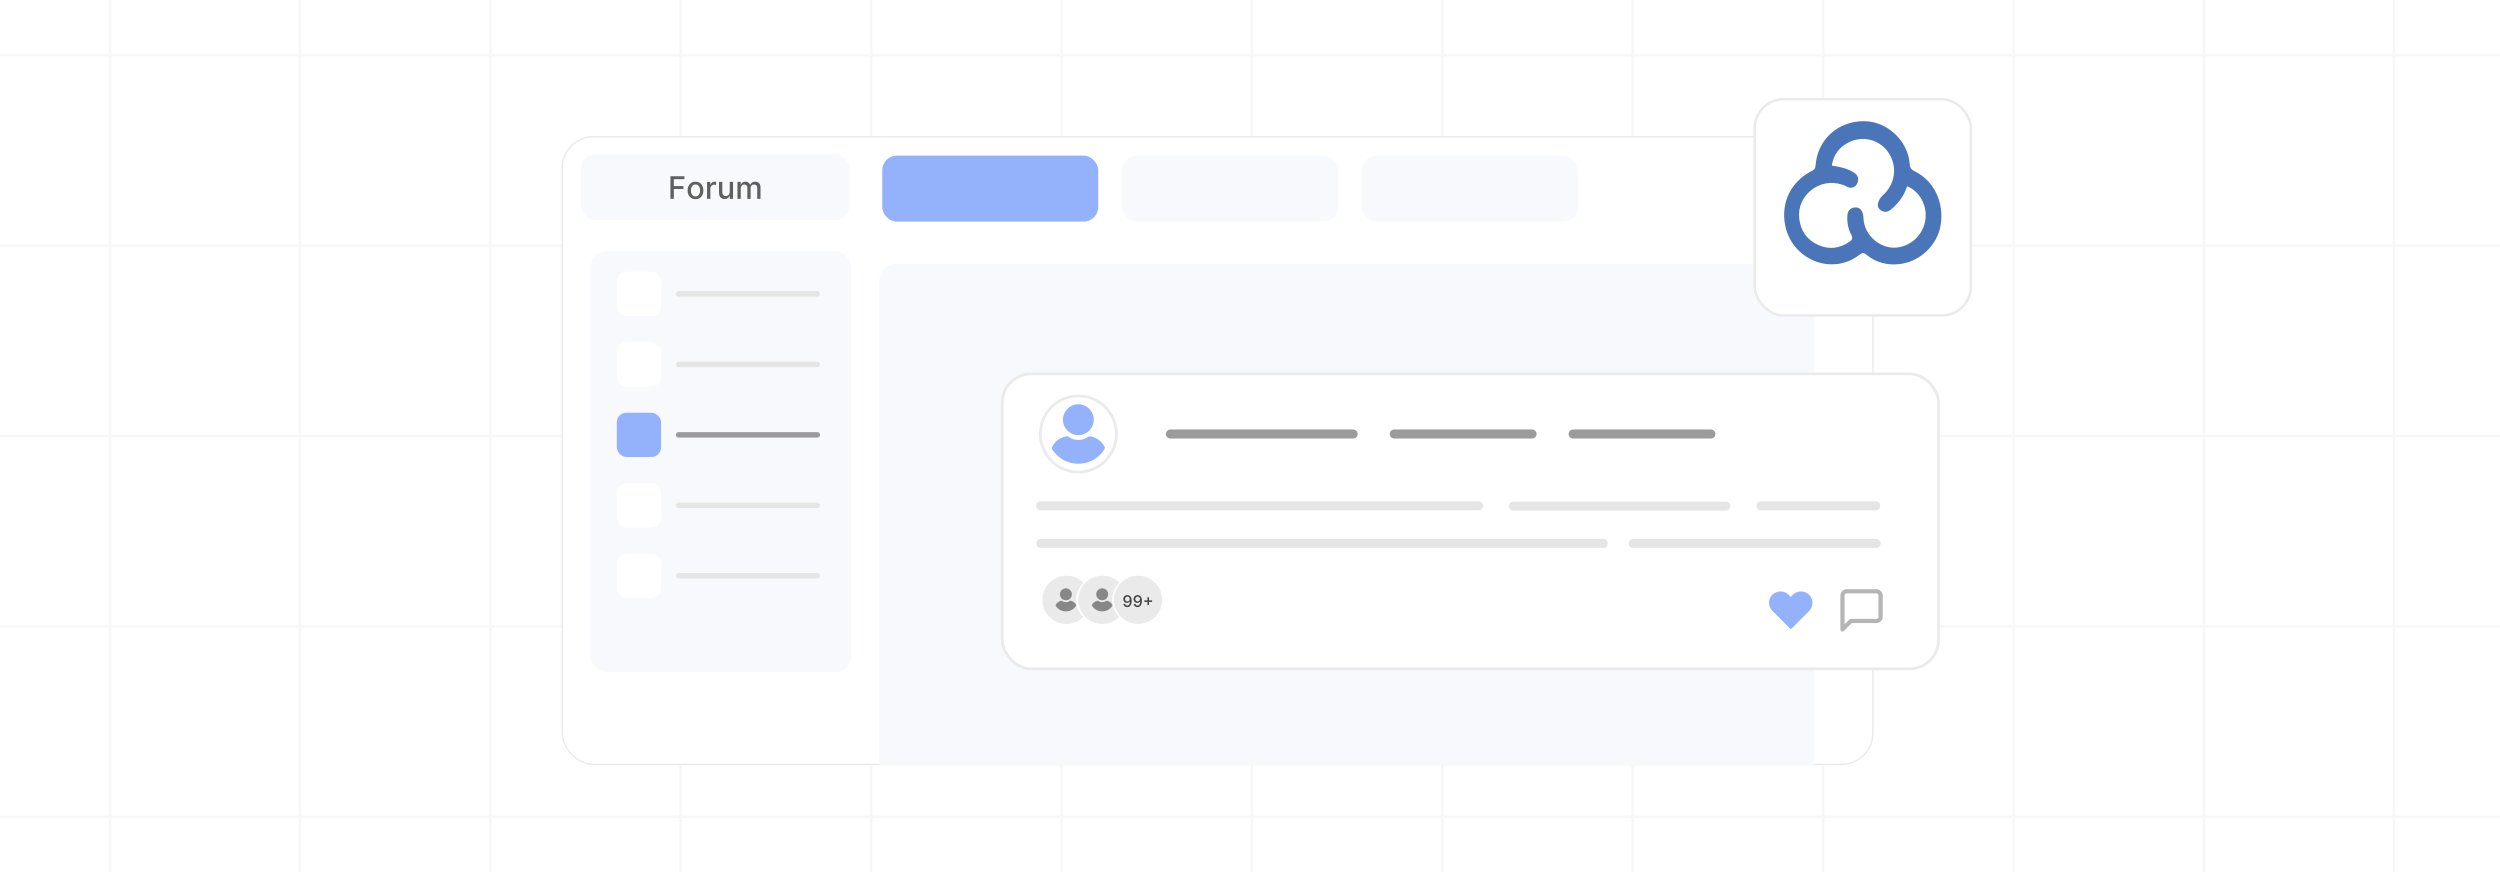 <?xml version="1.0" encoding="UTF-8"?><svg id="Layer_1" xmlns="http://www.w3.org/2000/svg" xmlns:xlink="http://www.w3.org/1999/xlink" viewBox="0 0 860 300"><defs><clipPath id="clippath"><rect width="860" height="300" fill="none"/></clipPath><filter id="drop-shadow-1" x="180.96" y="34.566" width="475.68" height="240.72" filterUnits="userSpaceOnUse"><feOffset dx="0" dy="5"/><feGaussianBlur result="blur" stdDeviation="4"/><feFlood flood-color="#444" flood-opacity=".09"/><feComposite in2="blur" operator="in"/><feComposite in="SourceGraphic"/></filter><clipPath id="clippath-1"><rect x="193.141" y="41.787" width="451.389" height="216.425" rx="11.014" ry="11.014" fill="none"/></clipPath><filter id="drop-shadow-2" x="330.943" y="114.709" width="349.92" height="129.36" filterUnits="userSpaceOnUse"><feOffset dx="0" dy="5.507"/><feGaussianBlur result="blur-2" stdDeviation="4.406"/><feFlood flood-color="#444" flood-opacity=".09"/><feComposite in2="blur-2" operator="in"/><feComposite in="SourceGraphic"/></filter><filter id="drop-shadow-3" x="591.12" y="21.606" width="99.36" height="99.36" filterUnits="userSpaceOnUse"><feOffset dx="0" dy="5"/><feGaussianBlur result="blur-3" stdDeviation="4"/><feFlood flood-color="#444" flood-opacity=".09"/><feComposite in2="blur-3" operator="in"/><feComposite in="SourceGraphic"/></filter></defs><g clip-path="url(#clippath)"><g opacity=".36"><line x1="37.808" y1="-78.58" x2="37.808" y2="378.58" fill="none" stroke="#eaeaea" stroke-miterlimit="10" stroke-width=".85"/><line x1="103.174" y1="-78.58" x2="103.174" y2="378.58" fill="none" stroke="#eaeaea" stroke-miterlimit="10" stroke-width=".85"/><line x1="168.671" y1="-78.58" x2="168.671" y2="378.58" fill="none" stroke="#eaeaea" stroke-miterlimit="10" stroke-width=".85"/><line x1="234.169" y1="-78.58" x2="234.169" y2="378.58" fill="none" stroke="#eaeaea" stroke-miterlimit="10" stroke-width=".85"/><line x1="299.667" y1="-78.58" x2="299.667" y2="378.58" fill="none" stroke="#eaeaea" stroke-miterlimit="10" stroke-width=".85"/><line x1="365.165" y1="-78.58" x2="365.165" y2="378.58" fill="none" stroke="#eaeaea" stroke-miterlimit="10" stroke-width=".85"/><line x1="430.663" y1="-78.58" x2="430.663" y2="378.58" fill="none" stroke="#eaeaea" stroke-miterlimit="10" stroke-width=".85"/><line x1="496.161" y1="-78.58" x2="496.161" y2="378.58" fill="none" stroke="#eaeaea" stroke-miterlimit="10" stroke-width=".85"/><line x1="561.659" y1="-78.58" x2="561.659" y2="378.58" fill="none" stroke="#eaeaea" stroke-miterlimit="10" stroke-width=".85"/><line x1="627.157" y1="-78.58" x2="627.157" y2="378.58" fill="none" stroke="#eaeaea" stroke-miterlimit="10" stroke-width=".85"/><line x1="692.654" y1="-78.58" x2="692.654" y2="378.58" fill="none" stroke="#eaeaea" stroke-miterlimit="10" stroke-width=".85"/><line x1="758.152" y1="-78.58" x2="758.152" y2="378.58" fill="none" stroke="#eaeaea" stroke-miterlimit="10" stroke-width=".85"/><line x1="823.518" y1="-78.58" x2="823.518" y2="378.58" fill="none" stroke="#eaeaea" stroke-miterlimit="10" stroke-width=".85"/><line x1="909.301" y1="19.004" x2="-49.301" y2="19.004" fill="none" stroke="#eaeaea" stroke-miterlimit="10" stroke-width=".85"/><line x1="909.301" y1="84.502" x2="-49.301" y2="84.502" fill="none" stroke="#eaeaea" stroke-miterlimit="10" stroke-width=".85"/><line x1="909.301" y1="150" x2="-49.301" y2="150" fill="none" stroke="#eaeaea" stroke-miterlimit="10" stroke-width=".85"/><line x1="909.301" y1="215.498" x2="-49.301" y2="215.498" fill="none" stroke="#eaeaea" stroke-miterlimit="10" stroke-width=".85"/><line x1="909.301" y1="280.996" x2="-49.301" y2="280.996" fill="none" stroke="#eaeaea" stroke-miterlimit="10" stroke-width=".85"/></g><g filter="url(#drop-shadow-1)"><g clip-path="url(#clippath-1)"><rect x="193.141" y="41.787" width="451.389" height="216.425" rx="11.014" ry="11.014" fill="#fff" stroke="#eaeaea" stroke-miterlimit="10"/><rect x="302.473" y="85.801" width="321.609" height="189.209" rx="5.769" ry="5.769" fill="#f7f9fc"/></g></g><rect x="203.14" y="86.458" width="89.678" height="144.677" rx="5.507" ry="5.507" fill="#f7f9fc"/><rect x="212.181" y="93.48" width="15.236" height="15.236" rx="3.326" ry="3.326" fill="#fff"/><rect x="212.181" y="117.725" width="15.236" height="15.236" rx="3.326" ry="3.326" fill="#fff"/><rect x="212.181" y="141.971" width="15.236" height="15.236" rx="3.326" ry="3.326" fill="#94b2fc"/><rect x="212.181" y="166.216" width="15.236" height="15.236" rx="3.326" ry="3.326" fill="#fff"/><rect x="212.181" y="190.461" width="15.236" height="15.236" rx="3.326" ry="3.326" fill="#fff"/><line x1="233.445" y1="101.098" x2="281.141" y2="101.098" fill="none" stroke="#e5e5e5" stroke-linecap="round" stroke-miterlimit="10" stroke-width="1.886"/><line x1="233.445" y1="125.343" x2="281.141" y2="125.343" fill="none" stroke="#e5e5e5" stroke-linecap="round" stroke-miterlimit="10" stroke-width="1.886"/><line x1="233.445" y1="149.589" x2="281.141" y2="149.589" fill="none" stroke="#9b9b9b" stroke-linecap="round" stroke-miterlimit="10" stroke-width="1.886"/><line x1="233.445" y1="173.834" x2="281.141" y2="173.834" fill="none" stroke="#e5e5e5" stroke-linecap="round" stroke-miterlimit="10" stroke-width="1.886"/><line x1="233.445" y1="198.079" x2="281.141" y2="198.079" fill="none" stroke="#e5e5e5" stroke-linecap="round" stroke-miterlimit="10" stroke-width="1.886"/><rect x="344.765" y="123.096" width="322.095" height="101.476" rx="10" ry="10" fill="#fff" filter="url(#drop-shadow-2)" stroke="#eaeaea" stroke-miterlimit="10" stroke-width=".937"/><circle cx="370.952" cy="149.299" r="13.089" fill="#fff" stroke="#eaeaea" stroke-miterlimit="10" stroke-width=".937"/><path d="M367.1,150.08c.391.002.932.485,1.306.672,1.575.784,3.489.792,5.068.014.587-.289.864-.715,1.574-.656,1.183.098,2.675.908,3.526,1.714.479.453,1.351,1.534,1.52,2.16.075.275-.22.64-.372.87-4.096,6.192-13.305,6.237-17.498.12-.204-.297-.511-.647-.4-1.018.233-.777,1.294-2.003,1.932-2.508.773-.611,2.353-1.374,3.344-1.368Z" fill="#94b2fc"/><circle cx="370.956" cy="144.381" r="5.312" fill="#94b2fc"/><line x1="402.624" y1="149.299" x2="465.475" y2="149.299" fill="none" stroke="#9b9b9b" stroke-linecap="round" stroke-miterlimit="10" stroke-width="3.122"/><line x1="479.624" y1="149.299" x2="527.009" y2="149.299" fill="none" stroke="#9b9b9b" stroke-linecap="round" stroke-miterlimit="10" stroke-width="3.122"/><line x1="541.159" y1="149.299" x2="588.543" y2="149.299" fill="none" stroke="#9b9b9b" stroke-linecap="round" stroke-miterlimit="10" stroke-width="3.122"/><line x1="357.966" y1="174.001" x2="508.589" y2="174.001" fill="none" stroke="#e5e5e5" stroke-linecap="round" stroke-miterlimit="10" stroke-width="3.122"/><line x1="520.647" y1="174.104" x2="593.698" y2="174.104" fill="none" stroke="#e5e5e5" stroke-linecap="round" stroke-miterlimit="10" stroke-width="3.122"/><line x1="605.771" y1="174.001" x2="645.258" y2="174.001" fill="none" stroke="#e5e5e5" stroke-linecap="round" stroke-miterlimit="10" stroke-width="3.122"/><line x1="358.069" y1="186.937" x2="551.524" y2="186.937" fill="none" stroke="#e5e5e5" stroke-linecap="round" stroke-miterlimit="10" stroke-width="3.122"/><line x1="561.835" y1="186.937" x2="645.361" y2="186.937" fill="none" stroke="#e5e5e5" stroke-linecap="round" stroke-miterlimit="10" stroke-width="3.122"/><path d="M646.928,212.154c0,.805-.652,1.457-1.457,1.457h-8.745l-2.915,2.915v-11.659c0-.805.652-1.457,1.457-1.457h10.202c.805,0,1.457.652,1.457,1.457v7.287Z" fill="none" stroke="#b5b5b5" stroke-linecap="round" stroke-linejoin="round" stroke-width="1.457"/><path d="M622.32,204.577c-1.497-1.497-3.991-1.497-5.56,0h0l-.713.784-.784-.784c-1.497-1.497-3.991-1.497-5.56,0s-1.497,3.991,0,5.56l.784.784,5.56,5.56,5.56-5.56.784-.784c1.497-1.568,1.497-3.991-.071-5.56h0Z" fill="#94b2fc"/><path d="M370.224,206.35c0,2.309.947,4.399,2.472,5.897-1.492,1.481-3.561,2.401-5.832,2.401-4.579,0-8.298-3.719-8.298-8.298,0-4.585,3.719-8.298,8.298-8.298,2.271,0,4.34.92,5.832,2.396-1.525,1.503-2.472,3.594-2.472,5.902Z" fill="#eaeaea"/><path d="M382.591,206.35c0,2.309.942,4.399,2.466,5.902-1.497,1.481-3.555,2.396-5.832,2.396s-4.329-.915-5.826-2.401c-1.525-1.497-2.472-3.588-2.472-5.897s.947-4.399,2.472-5.902c1.497-1.481,3.55-2.396,5.826-2.396s4.334.915,5.832,2.39c-1.525,1.508-2.466,3.599-2.466,5.908Z" fill="#eaeaea"/><path d="M399.779,206.35c0,4.579-3.713,8.298-8.298,8.298-2.271,0-4.329-.915-5.826-2.396-1.525-1.503-2.466-3.594-2.466-5.902s.942-4.399,2.466-5.908c1.497-1.476,3.555-2.39,5.826-2.39,4.585,0,8.298,3.713,8.298,8.298Z" fill="#eaeaea"/><rect x="383.188" y="204.77" width="16.549" height="4.086" fill="none"/><path d="M387.823,204.715c.18.001.357.034.531.099.175.065.333.169.474.315s.254.343.338.59.127.555.129.922c0,.353-.035.667-.106.941-.071.275-.172.507-.304.696-.132.189-.292.333-.479.431-.188.099-.399.147-.634.147-.24,0-.453-.047-.64-.142-.186-.094-.338-.225-.455-.393-.117-.167-.19-.359-.218-.577h.6c.04.173.12.314.241.42.121.107.278.16.471.16.295,0,.526-.129.691-.387.166-.258.248-.618.25-1.081h-.031c-.068.112-.153.21-.255.291-.102.081-.216.144-.342.19-.126.044-.26.066-.403.066-.232,0-.443-.057-.634-.171s-.342-.272-.455-.471-.169-.427-.169-.683c0-.255.058-.485.174-.693.116-.207.279-.371.488-.493.209-.121.455-.181.737-.178ZM387.825,205.226c-.153,0-.291.038-.414.113-.123.075-.22.177-.29.305s-.106.271-.106.427.035.297.103.424.164.227.283.301c.12.074.258.111.413.111.115,0,.223-.022.323-.066.1-.045.187-.107.262-.186s.133-.169.175-.271c.042-.101.063-.207.063-.318,0-.148-.035-.286-.105-.414-.07-.127-.166-.23-.288-.308s-.261-.117-.417-.117Z" fill="#444"/><path d="M391.346,204.715c.18.001.357.034.531.099.175.065.333.169.474.315s.254.343.338.59.127.555.129.922c0,.353-.035.667-.106.941-.071.275-.172.507-.304.696-.132.189-.292.333-.479.431-.188.099-.399.147-.634.147-.24,0-.453-.047-.64-.142-.186-.094-.338-.225-.455-.393-.117-.167-.19-.359-.218-.577h.6c.04.173.12.314.241.42.121.107.278.16.471.16.295,0,.526-.129.691-.387.166-.258.248-.618.25-1.081h-.031c-.068.112-.153.21-.255.291-.102.081-.216.144-.342.19-.126.044-.26.066-.403.066-.232,0-.443-.057-.634-.171s-.342-.272-.455-.471-.169-.427-.169-.683c0-.255.058-.485.174-.693.116-.207.279-.371.488-.493.209-.121.455-.181.737-.178ZM391.348,205.226c-.153,0-.291.038-.414.113-.123.075-.22.177-.29.305s-.106.271-.106.427.035.297.103.424.164.227.283.301c.12.074.258.111.413.111.115,0,.223-.022.323-.066.1-.045.187-.107.262-.186s.133-.169.175-.271c.042-.101.063-.207.063-.318,0-.148-.035-.286-.105-.414-.07-.127-.166-.23-.288-.308s-.261-.117-.417-.117Z" fill="#444"/><path d="M393.657,207.057v-.527h2.661v.527h-2.661ZM394.722,208.124v-2.661h.529v2.661h-.529Z" fill="#444"/><path d="M365.169,206.654c.152.001.362.189.507.261.612.305,1.356.308,1.97.005.228-.112.336-.278.612-.255.46.038,1.039.353,1.37.666.186.176.525.596.591.839.029.107-.086.249-.145.338-1.592,2.406-5.17,2.424-6.8.046-.079-.116-.199-.252-.155-.396.091-.302.503-.778.751-.975.3-.238.914-.534,1.299-.532Z" fill="#878787"/><path d="M366.523,202.378c1.607-.115,2.733,1.61,1.964,3.037-.705,1.308-2.522,1.473-3.444.299-1.024-1.304-.162-3.218,1.48-3.336Z" fill="#878787"/><path d="M377.657,206.654c.152.001.362.189.507.261.612.305,1.356.308,1.97.005.228-.112.336-.278.612-.255.46.038,1.039.353,1.37.666.186.176.525.596.591.839.029.107-.086.249-.145.338-1.592,2.406-5.17,2.424-6.8.046-.079-.116-.199-.252-.155-.396.091-.302.503-.778.751-.975.3-.238.914-.534,1.299-.532Z" fill="#878787"/><path d="M379.011,202.378c1.607-.115,2.733,1.61,1.964,3.037-.705,1.308-2.522,1.473-3.444.299-1.024-1.304-.162-3.218,1.48-3.336Z" fill="#878787"/><rect x="199.859" y="53.022" width="92.419" height="22.706" rx="5" ry="5" fill="#f7f9fc"/><rect x="199.859" y="60.629" width="92.419" height="8.515" fill="none"/><path d="M230.622,68.402v-7.772h4.82v1.009h-3.647v2.369h3.302v1.005h-3.302v3.39h-1.173Z" fill="#606060"/><path d="M239.249,68.519c-.546,0-1.023-.125-1.431-.375-.407-.251-.724-.602-.949-1.052s-.338-.977-.338-1.579c0-.605.113-1.133.338-1.586s.541-.805.949-1.056c.407-.25.884-.375,1.431-.375.547,0,1.023.125,1.431.375.407.251.724.603.949,1.056s.338.981.338,1.586c0,.603-.113,1.129-.338,1.579s-.541.801-.949,1.052c-.408.25-.884.375-1.431.375ZM239.252,67.567c.354,0,.648-.094.88-.281.233-.186.406-.436.518-.747.113-.311.169-.654.169-1.028,0-.372-.056-.715-.169-1.027-.112-.312-.285-.564-.518-.753-.232-.19-.526-.285-.88-.285-.357,0-.652.095-.886.285-.234.19-.407.44-.52.753-.112.312-.169.655-.169,1.027,0,.374.057.717.169,1.028.113.31.286.56.52.747.234.188.529.281.886.281Z" fill="#606060"/><path d="M243.23,68.402v-5.83h1.097v.927h.06c.106-.314.294-.561.564-.742s.575-.272.916-.272c.071,0,.155.003.252.008.098.005.174.012.23.019v1.086c-.046-.013-.127-.027-.243-.044s-.233-.024-.349-.024c-.268,0-.507.057-.715.169-.209.112-.374.268-.495.467-.122.198-.183.424-.183.678v3.56h-1.135Z" fill="#606060"/><path d="M251.029,65.984v-3.412h1.139v5.83h-1.116v-1.01h-.06c-.134.311-.349.57-.644.776s-.661.31-1.099.31c-.374,0-.706-.083-.993-.249-.287-.165-.512-.412-.675-.738-.164-.326-.245-.73-.245-1.211v-3.708h1.135v3.572c0,.397.11.713.331.948.22.235.506.353.857.353.213,0,.425-.054.636-.16.211-.105.387-.267.528-.481.14-.215.209-.488.206-.82Z" fill="#606060"/><path d="M253.69,68.402v-5.83h1.089v.949h.072c.122-.321.32-.572.596-.753.276-.182.606-.272.991-.272.39,0,.717.091.981.273.265.182.46.433.586.751h.06c.139-.311.361-.56.665-.746.303-.185.665-.278,1.085-.278.529,0,.96.165,1.296.497.335.331.503.831.503,1.499v3.909h-1.135v-3.803c0-.395-.107-.681-.323-.858-.215-.177-.472-.266-.77-.266-.369,0-.656.113-.861.34s-.308.517-.308.871v3.716h-1.131v-3.875c0-.316-.099-.57-.296-.763s-.454-.289-.77-.289c-.215,0-.413.057-.594.169-.181.113-.326.27-.436.469-.11.2-.166.432-.166.695v3.594h-1.135Z" fill="#606060"/><rect x="303.49" y="53.533" width="74.303" height="22.706" rx="5" ry="5" fill="#94b2fc"/><rect x="385.976" y="53.533" width="74.303" height="22.706" rx="5" ry="5" fill="#f7f9fc"/><rect x="468.461" y="53.533" width="74.303" height="22.706" rx="5" ry="5" fill="#f7f9fc"/><rect x="603.598" y="29.128" width="74.39" height="74.39" rx="10" ry="10" fill="#fff" filter="url(#drop-shadow-3)" stroke="#eaeaea" stroke-miterlimit="10" stroke-width=".85"/><path d="M641.097,41.684c8.014-.024,15.292,6.682,15.833,14.707.09,1.344.599,1.987,1.765,2.554,6.582,3.201,10.162,10.707,8.901,18.46-1.107,6.806-6.93,12.52-13.965,13.414-4.236.538-8.212-.42-11.573-3.204-.866-.717-1.438-.74-2.324-.042-9.471,7.456-23.322,1.784-25.64-10.076-1.552-7.943,2.087-15.145,9.261-18.751.763-.384,1.115-.785,1.179-1.697.625-8.937,7.559-15.34,16.564-15.367ZM656.098,64.077c-.169.38-.322.671-.431.977-1.016,2.834-2.864,5.054-5.116,6.984-.966.828-2.054,1.078-3.199.514-1.125-.554-1.614-1.647-1.298-2.769.263-.932.846-1.918,1.573-2.551,4.278-3.724,5.21-9.814,2.118-14.56-3.01-4.621-8.893-6.226-13.931-3.634-3.188,1.64-5.129,4.302-5.66,7.912,1.592.332,3.078.51,4.471.97,1.252.414,2.5.998,3.57,1.76,1.219.868,1.304,2.66.428,3.874-.834,1.157-2.095,1.338-3.552.542-.416-.227-.864-.407-1.314-.56-7.793-2.658-15.646,3.703-14.839,11.485.455,4.389,2.707,7.565,6.684,9.312,3.676,1.614,7.29,1.135,10.628-1.177.914-.633,1.206-1.232.618-2.359-1.149-2.203-1.597-4.617-1.3-7.098.17-1.42,1.301-2.322,2.659-2.35,1.431-.03,2.203.836,2.581,2.07.207.675.232,1.413.285,2.126.36,4.826,4.603,9.051,9.395,9.601,5.346.614,11.322-3.49,11.928-10.104.428-4.673-2.207-9.263-6.298-10.965Z" fill="#4a76b9"/></g></svg>